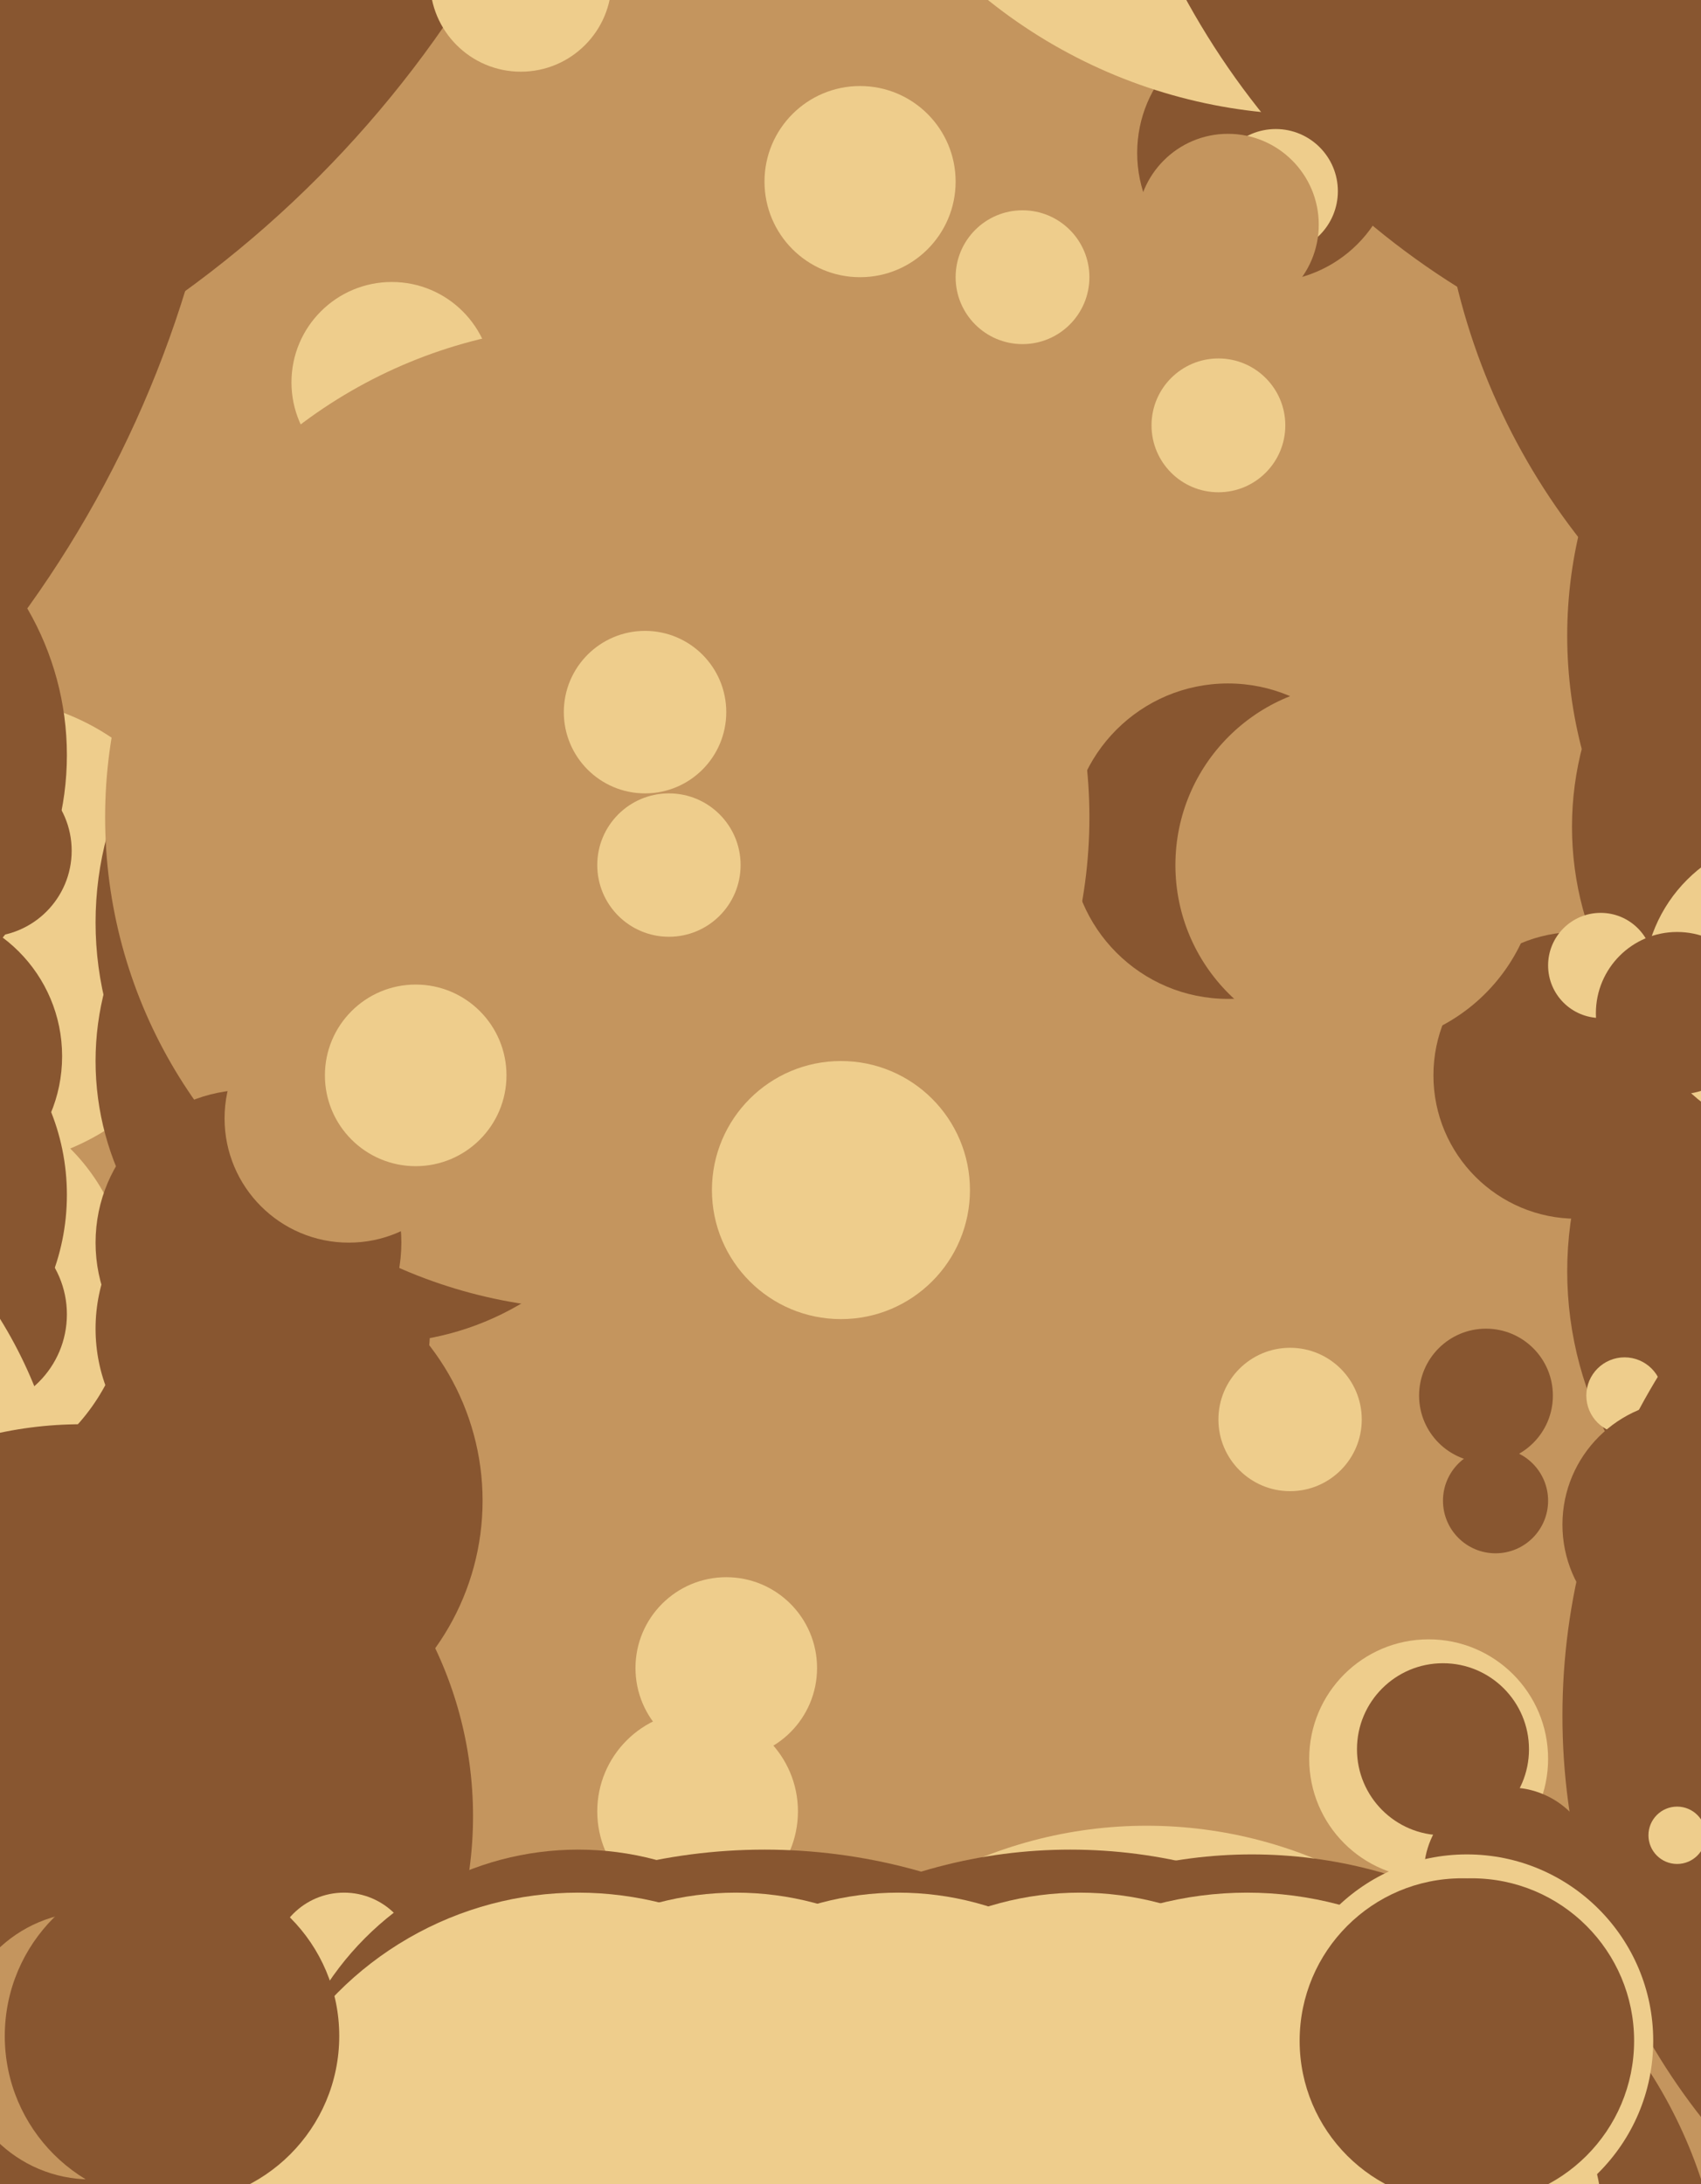 <svg xmlns="http://www.w3.org/2000/svg" width="356px" height="457px">
  <rect width="356" height="457" fill="rgb(196,149,94)"/>
  <circle cx="48" cy="314" r="53" fill="rgb(136,86,48)"/>
  <circle cx="146" cy="379" r="21" fill="rgb(238,205,140)"/>
  <circle cx="257" cy="176" r="33" fill="rgb(136,86,48)"/>
  <circle cx="-15" cy="270" r="42" fill="rgb(238,205,140)"/>
  <circle cx="-4" cy="195" r="49" fill="rgb(238,205,140)"/>
  <circle cx="55" cy="278" r="35" fill="rgb(136,86,48)"/>
  <circle cx="90" cy="193" r="70" fill="rgb(136,86,48)"/>
  <circle cx="422" cy="133" r="94" fill="rgb(136,86,48)"/>
  <circle cx="265" cy="32" r="27" fill="rgb(136,86,48)"/>
  <circle cx="395" cy="173" r="66" fill="rgb(136,86,48)"/>
  <circle cx="-33" cy="250" r="47" fill="rgb(136,86,48)"/>
  <circle cx="82" cy="80" r="21" fill="rgb(238,205,140)"/>
  <circle cx="79" cy="222" r="59" fill="rgb(136,86,48)"/>
  <circle cx="125" cy="171" r="103" fill="rgb(196,149,94)"/>
  <circle cx="330" cy="225" r="30" fill="rgb(136,86,48)"/>
  <circle cx="284" cy="181" r="38" fill="rgb(196,149,94)"/>
  <circle cx="313" cy="314" r="11" fill="rgb(136,86,48)"/>
  <circle cx="160" cy="506" r="119" fill="rgb(136,86,48)"/>
  <circle cx="-6" cy="275" r="20" fill="rgb(136,86,48)"/>
  <circle cx="-79" cy="325" r="93" fill="rgb(238,205,140)"/>
  <circle cx="403" cy="266" r="75" fill="rgb(136,86,48)"/>
  <circle cx="152" cy="349" r="19" fill="rgb(238,205,140)"/>
  <circle cx="52" cy="260" r="32" fill="rgb(136,86,48)"/>
  <circle cx="-97" cy="-126" r="231" fill="rgb(136,86,48)"/>
  <circle cx="275" cy="-85" r="109" fill="rgb(238,205,140)"/>
  <circle cx="299" cy="368" r="25" fill="rgb(238,205,140)"/>
  <circle cx="-3" cy="178" r="18" fill="rgb(136,86,48)"/>
  <circle cx="176" cy="249" r="27" fill="rgb(238,205,140)"/>
  <circle cx="392" cy="-79" r="164" fill="rgb(136,86,48)"/>
  <circle cx="267" cy="40" r="13" fill="rgb(238,205,140)"/>
  <circle cx="17" cy="380" r="82" fill="rgb(136,86,48)"/>
  <circle cx="-47" cy="158" r="61" fill="rgb(136,86,48)"/>
  <circle cx="72" cy="411" r="15" fill="rgb(238,205,140)"/>
  <circle cx="240" cy="475" r="93" fill="rgb(238,205,140)"/>
  <circle cx="262" cy="487" r="99" fill="rgb(136,86,48)"/>
  <circle cx="335" cy="202" r="11" fill="rgb(238,205,140)"/>
  <circle cx="340" cy="292" r="8" fill="rgb(238,205,140)"/>
  <circle cx="316" cy="392" r="18" fill="rgb(136,86,48)"/>
  <circle cx="19" cy="428" r="28" fill="rgb(196,149,94)"/>
  <circle cx="-181" cy="-7" r="230" fill="rgb(136,86,48)"/>
  <circle cx="224" cy="495" r="108" fill="rgb(136,86,48)"/>
  <circle cx="270" cy="297" r="15" fill="rgb(238,205,140)"/>
  <circle cx="261" cy="471" r="75" fill="rgb(238,205,140)"/>
  <circle cx="255" cy="89" r="14" fill="rgb(238,205,140)"/>
  <circle cx="353" cy="319" r="26" fill="rgb(136,86,48)"/>
  <circle cx="226" cy="461" r="65" fill="rgb(238,205,140)"/>
  <circle cx="311" cy="292" r="14" fill="rgb(136,86,48)"/>
  <circle cx="180" cy="38" r="20" fill="rgb(238,205,140)"/>
  <circle cx="121" cy="450" r="63" fill="rgb(136,86,48)"/>
  <circle cx="188" cy="459" r="63" fill="rgb(238,205,140)"/>
  <circle cx="375" cy="206" r="31" fill="rgb(238,205,140)"/>
  <circle cx="73" cy="234" r="26" fill="rgb(196,149,94)"/>
  <circle cx="-18" cy="221" r="31" fill="rgb(136,86,48)"/>
  <circle cx="351" cy="212" r="17" fill="rgb(136,86,48)"/>
  <circle cx="87" cy="225" r="19" fill="rgb(238,205,140)"/>
  <circle cx="109" cy="-4" r="19" fill="rgb(238,205,140)"/>
  <circle cx="154" cy="460" r="64" fill="rgb(238,205,140)"/>
  <circle cx="121" cy="467" r="71" fill="rgb(238,205,140)"/>
  <circle cx="214" cy="58" r="14" fill="rgb(238,205,140)"/>
  <circle cx="257" cy="47" r="19" fill="rgb(196,149,94)"/>
  <circle cx="135" cy="149" r="17" fill="rgb(238,205,140)"/>
  <circle cx="140" cy="181" r="15" fill="rgb(238,205,140)"/>
  <circle cx="463" cy="359" r="136" fill="rgb(136,86,48)"/>
  <circle cx="36" cy="426" r="35" fill="rgb(136,86,48)"/>
  <circle cx="307" cy="427" r="39" fill="rgb(238,205,140)"/>
  <circle cx="351" cy="384" r="6" fill="rgb(238,205,140)"/>
  <circle cx="306" cy="427" r="34" fill="rgb(136,86,48)"/>
  <circle cx="308" cy="427" r="34" fill="rgb(136,86,48)"/>
  <circle cx="302" cy="366" r="18" fill="rgb(136,86,48)"/>
  <circle cx="440" cy="27" r="139" fill="rgb(136,86,48)"/>
</svg>